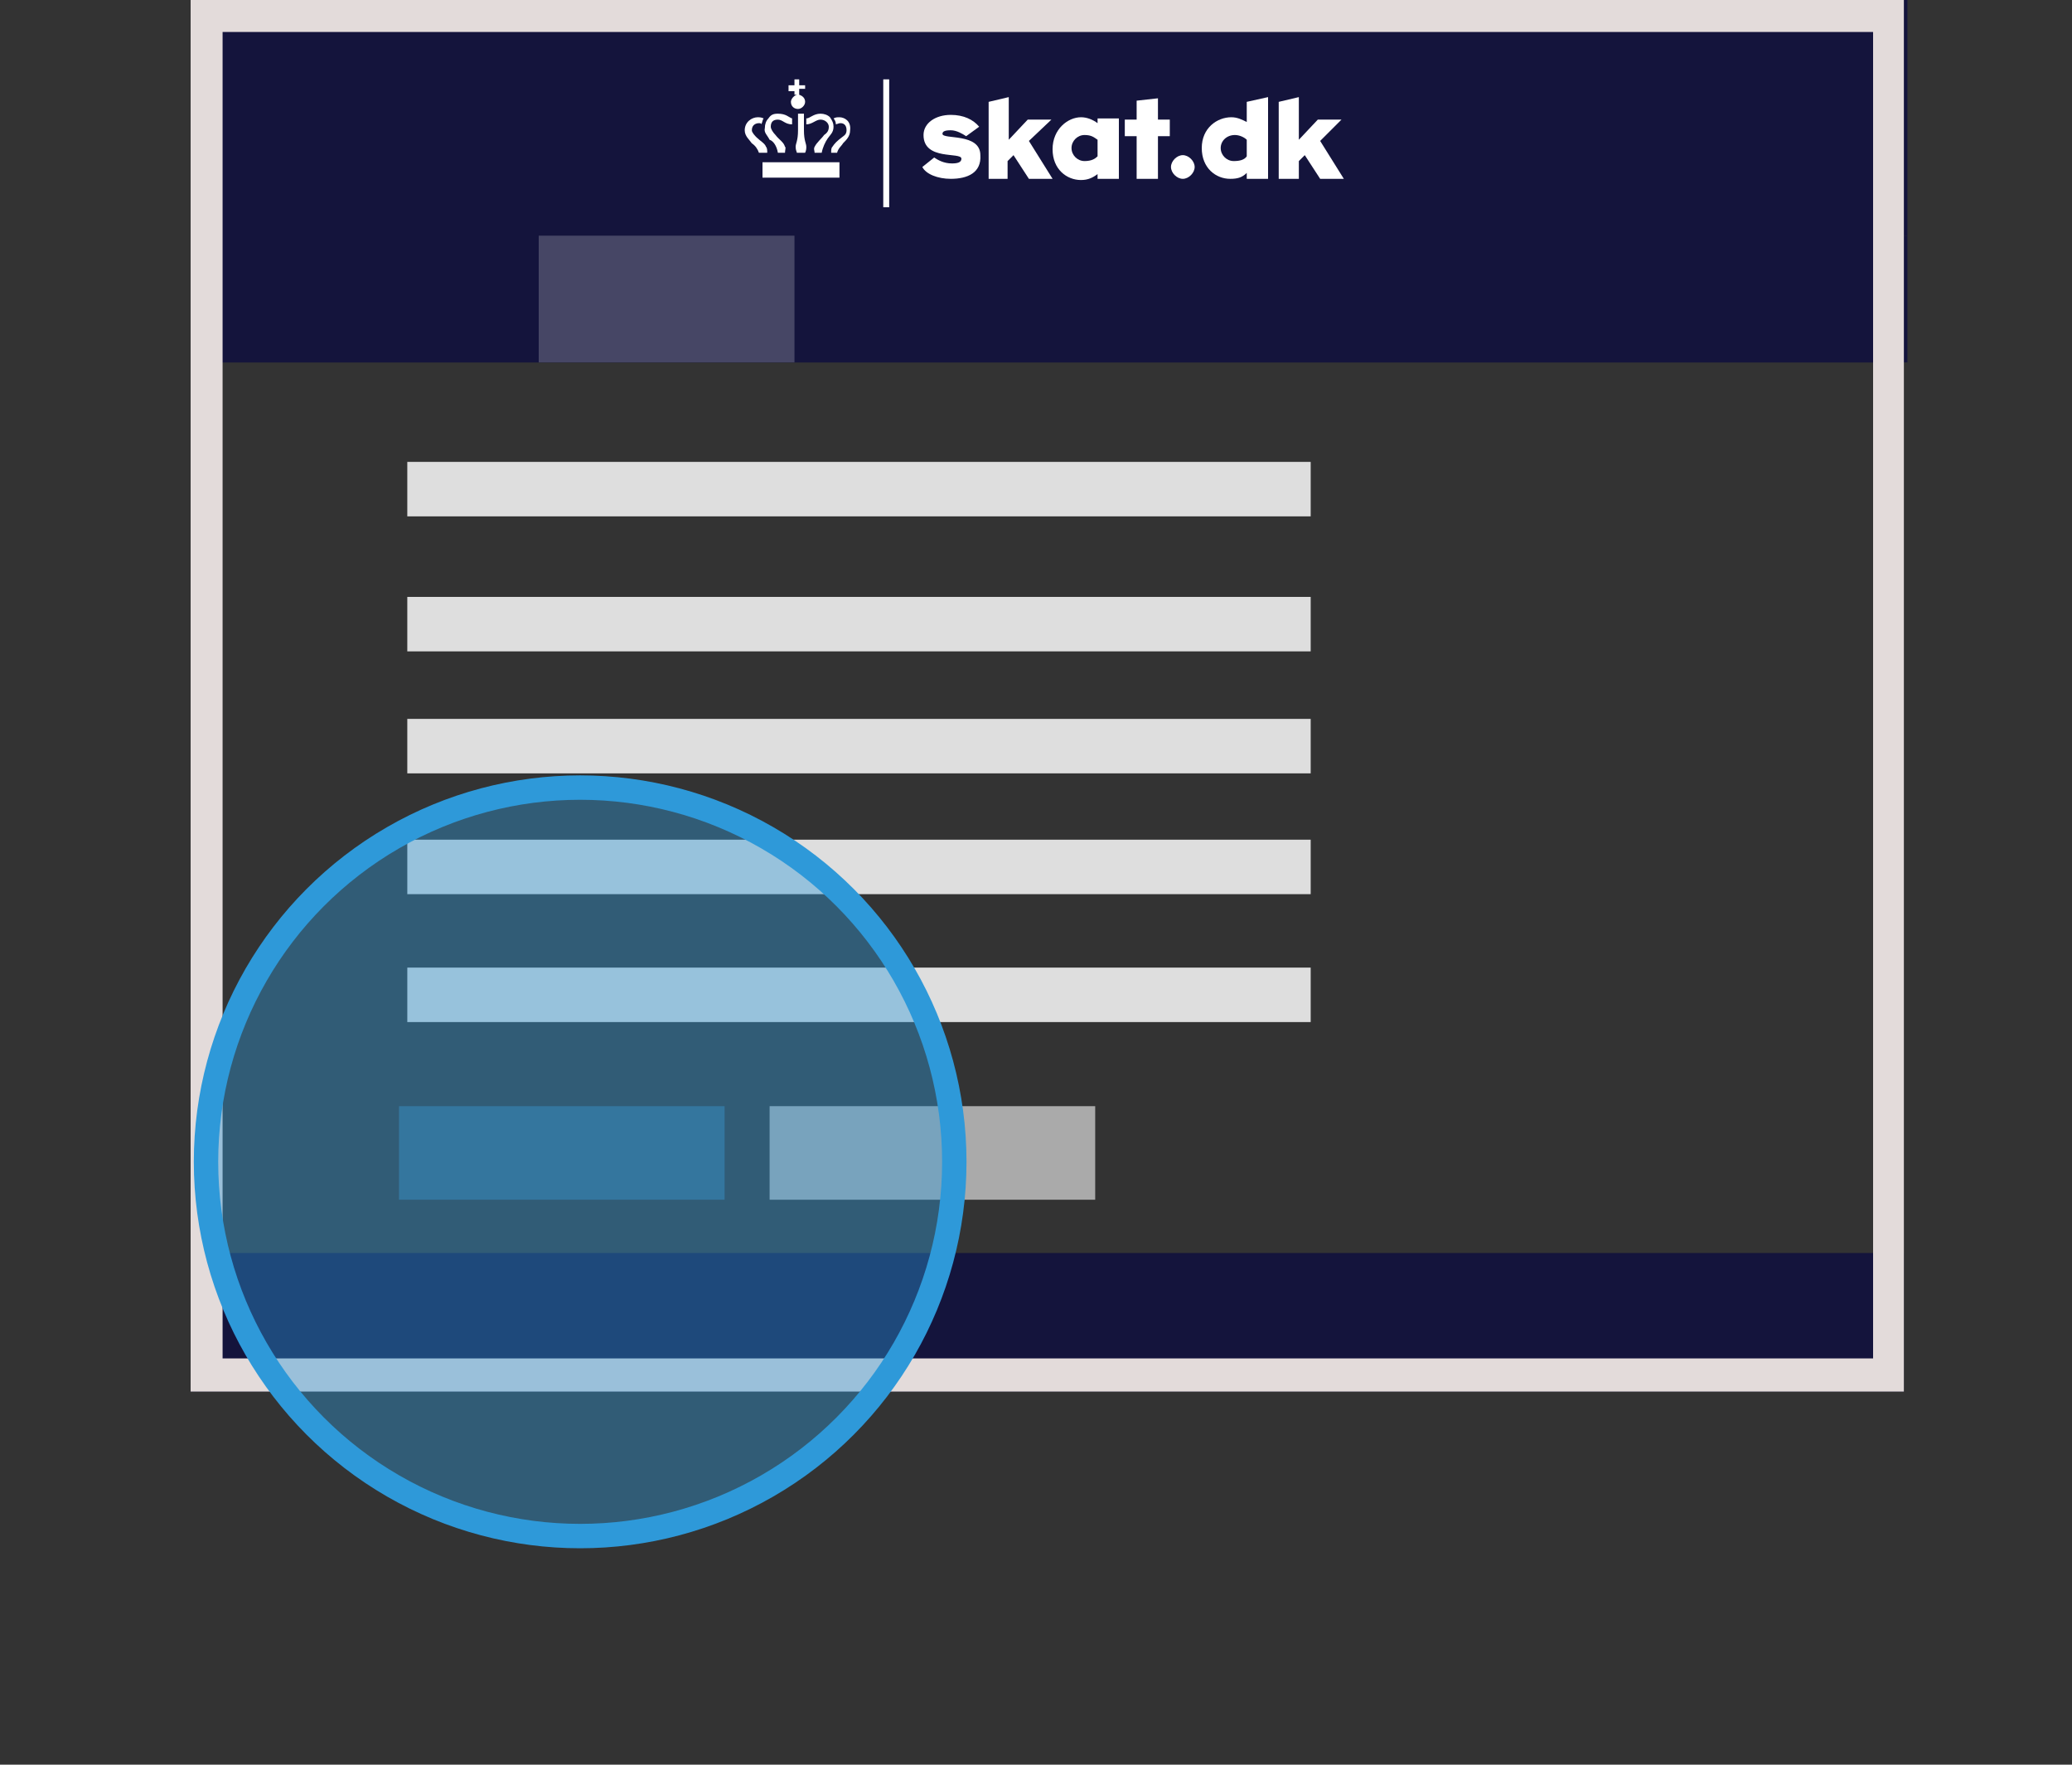 <?xml version="1.0" encoding="utf-8"?>
<!-- Generator: Adobe Illustrator 18.0.0, SVG Export Plug-In . SVG Version: 6.00 Build 0)  -->
<!DOCTYPE svg PUBLIC "-//W3C//DTD SVG 1.1//EN" "http://www.w3.org/Graphics/SVG/1.1/DTD/svg11.dtd">
<svg version="1.1" id="Lag_1" xmlns:x="http://ns.adobe.com/Extensibility/1.0/" xmlns:i="http://ns.adobe.com/AdobeIllustrator/10.0/" xmlns:graph="http://ns.adobe.com/Graphs/1.0/"
	 xmlns="http://www.w3.org/2000/svg" xmlns:xlink="http://www.w3.org/1999/xlink" x="0px" y="0px" width="175px" height="149px"
	 viewBox="552.5 325.5 175 149" enable-background="new 552.5 325.5 175 149" xml:space="preserve">
<rect x="552.5" y="325.5" width="175" height="149" fill="#333333" stroke="none"/>
<rect x="568.6" y="431.3" fill="#14143C" width="144.7" height="11.7"/>
<rect x="568.9" y="345.4" fill="#14143C" width="144.7" height="10.7"/>
<rect x="568.9" y="325.5" fill="#14143C" width="144.7" height="19.9"/>
<g>
	<g>
		<path d="M628.1,335.8c0,0.1,0,0.4-0.3,0.5c-0.2,0.2-0.4,0.2-0.3,0.4c0,0.1,0,0.4-0.2,0.5c-0.1,0-0.1,0.3,0,0.4
			c0.1,0,0.2,0.1,0.3,0.1s0.2-0.2,0.1-0.3c-0.1-0.2,0-0.5,0.2-0.5c0.1,0,0.2,0,0.5-0.3C628.5,336.2,628.5,335.8,628.1,335.8
			 M623.4,336.5c0.3,0.3,0.4,0.2,0.5,0.3c0.2,0,0.3,0.4,0.2,0.5c-0.1,0.2,0,0.3,0.1,0.3c0.1,0,0.2,0,0.3-0.1c0.1-0.1,0.1-0.3,0-0.4
			c-0.2-0.1-0.3-0.4-0.2-0.5c0.1-0.2-0.1-0.2-0.3-0.4c-0.3-0.2-0.3-0.5-0.3-0.5C623.1,335.8,623.1,336.2,623.4,336.5z M625.6,335.7
			c-0.6,0.1-1.1-0.3-1.3-0.3c-0.1,0-0.2,0-0.3,0.2c0,0,0,0.2,0,0.4c0.1,0.3,0.4,0.5,0.5,0.5c0.3,0.1,0.3,0.4,0.2,0.5
			c0,0.1-0.3,0.4,0.3,0.4c0.3,0,0.5-0.4,0.2-0.4c-0.2,0-0.3-0.4,0-0.5c0.2-0.1,0.3-0.2,0.4-0.4C625.5,336,625.6,335.7,625.6,335.7z
			 M626,336.1c0.1,0.2,0.2,0.3,0.4,0.4c0.3,0.2,0.2,0.5,0,0.5c-0.3,0.1-0.2,0.4,0.2,0.4c0.5,0,0.3-0.3,0.3-0.4
			c-0.1-0.1-0.1-0.5,0.2-0.5c0.2-0.1,0.5-0.3,0.5-0.5c0.1-0.2,0-0.4,0-0.4c0-0.2-0.2-0.2-0.3-0.2c-0.2,0-0.6,0.4-1.3,0.3
			C626,335.7,626,335.9,626,336.1z M625.8,338.8c-1.7,0-2.1-0.6-2.1-0.6c0-1.1-0.4-1.2-0.6-1.4c-0.8-0.5-0.4-1.5,0.5-1.3
			c0.3-0.5,0.9-0.6,1.4-0.2c0.1,0.1,0.3,0.2,0.6,0.3c0.1,0,0.1-0.1,0.1-0.1c-0.3-0.1-0.4-0.3-0.4-0.5s0.2-0.5,0.5-0.5v-0.1
			c0-0.1-0.1-0.1-0.1-0.1h-0.1c0,0.1-0.1,0.1-0.2,0.1c-0.2,0-0.3-0.1-0.3-0.3c0-0.1,0.1-0.3,0.3-0.3c0.1,0,0.2,0.1,0.2,0.1h0.2
			c0.1,0,0.1,0,0.1-0.1c-0.1-0.1-0.2-0.1-0.2-0.3s0.1-0.3,0.3-0.3c0.2,0,0.3,0.1,0.3,0.3s-0.1,0.2-0.2,0.3c0,0.1,0,0.1,0.1,0.1h0.2
			c0.1-0.1,0.1-0.1,0.2-0.1c0,0.1,0.1,0.2,0.1,0.4c0,0.1-0.1,0.3-0.3,0.3c-0.2,0-0.2-0.1-0.2-0.1h-0.1c0,0-0.1,0-0.1,0.1v0.1
			c0.3,0,0.5,0.3,0.5,0.5c0,0.3-0.2,0.5-0.4,0.5c0,0,0,0.1,0.1,0.1c0.3,0,0.5-0.2,0.6-0.3c0.5-0.5,1.2-0.3,1.4,0.2
			c0.9-0.3,1.3,0.8,0.5,1.3c-0.3,0.2-0.6,0.4-0.6,1.4C627.9,338.1,627.4,338.8,625.8,338.8z"/>
	</g>
	<polygon points="655.9,334.8 655.9,335.4 658.2,335.4 658.2,338.3 660.7,338.3 660.7,335.4 663.1,335.4 663.1,334.8 	"/>
	<path d="M648.5,334.8h-1.3l-2.3,1.4c-0.1,0.1-0.2,0.1-0.5,0.1v-1.5H642v3.5h2.4V337c0.4,0,0.4,0,0.5,0.1l1.1,1.2h2.9l-2.3-2.1
		L648.5,334.8z"/>
	<path d="M654.1,334.8h-2.8l-2.1,3.5h1l0.5-0.8h2.3l0.5,0.8h2.5L654.1,334.8z M650.9,337l0.7-1.4c0-0.1,0.1-0.1,0.2-0.1
		s0.1,0,0.2,0.1l0.7,1.4H650.9z"/>
	<path d="M636.4,334.7L636.4,334.7h-0.2c-1.8,0.1-1.9,0.1-1.9,1v0.3c0,0.9,0.1,0.9,1.9,1c0.1,0,0.4,0,0.4,0c0.2,0,0.5,0,0.7,0
		c0.5,0,0.6,0.1,0.6,0.5c0,0.4-0.1,0.5-0.6,0.5c-0.2,0-0.5,0-0.8,0c-0.1,0-0.1,0-0.2,0l0,0c-0.5,0-2.1-0.1-2.1-0.1v0.5
		c0,0,2.7,0.2,4.2,0.1c0,0,0.1,0,0.2,0c1.8-0.1,1.9-0.1,1.9-1v-0.3c0-0.9-0.1-1-2.1-1c0,0-0.2,0-0.3,0c-0.2,0-0.3,0-0.5,0l0,0
		c-1,0-1.1,0-1.1-0.4v-0.1c0-0.4,0.2-0.4,1.2-0.4h0.6c0.5,0,1.5,0.1,1.8,0.1v-0.6C639.8,334.8,637.6,334.7,636.4,334.7z"/>
	<path d="M625.8,331.1c2.9,0,5.1,2.3,5.1,5.1s-2.3,5.1-5.1,5.1c-2.9,0-5.1-2.3-5.1-5.1S623,331.1,625.8,331.1 M625.8,329.9
		c-3.5,0-6.3,2.9-6.3,6.3c0,3.5,2.9,6.3,6.3,6.3c3.4,0,6.3-2.9,6.3-6.3C632.2,332.8,629.3,329.9,625.8,329.9L625.8,329.9z"/>
</g>
<rect x="586.2" y="418.9" fill="#395F77" width="27.5" height="7.9"/>
<rect x="617.5" y="418.9" fill="#AAAAAA" width="27.5" height="7.9"/>
<rect x="586.9" y="407.2" fill="#DEDEDE" width="76.3" height="4.6"/>
<rect x="586.9" y="396.4" fill="#DEDEDE" width="76.3" height="4.6"/>
<rect x="586.9" y="386.2" fill="#DEDEDE" width="76.3" height="4.6"/>
<rect x="586.9" y="375.9" fill="#DEDEDE" width="76.3" height="4.6"/>
<rect x="586.9" y="364.5" fill="#DEDEDE" width="76.3" height="4.6"/>
<rect x="568.7" y="345.4" fill="#14143C" width="143.8" height="10.7"/>
<rect x="569.3" y="325.8" fill="#14143C" width="143.5" height="19.9"/>
<rect x="627.1" y="332.2" fill="#FFFFFF" width="0.5" height="10.8"/>
<rect x="616.9" y="339.2" fill="#FFFFFF" width="6.5" height="1.3"/>
<path fill="#FFFFFF" d="M619.8,333.5c-0.3,0.1-0.5,0.4-0.5,0.6c0,0.4,0.3,0.6,0.6,0.6s0.6-0.3,0.6-0.6c0-0.3-0.2-0.5-0.5-0.6V333
	h0.5v-0.3h-0.5v-0.5h-0.4v0.5h-0.5v0.5h0.5V333.5z"/>
<g>
	<path fill="#FFFFFF" d="M632.8,340.6c-1.1,0-2.1-0.4-2.4-1l1-0.8c0.3,0.2,0.8,0.5,1.5,0.5c0.5,0,0.8-0.1,0.8-0.4
		c0-0.6-3.2,0.2-3.2-2c0-1,1-1.7,2.3-1.7c1.1,0,1.9,0.4,2.4,1l-1.1,0.8c-0.3-0.2-0.8-0.5-1.3-0.5c-0.5,0-0.7,0.1-0.7,0.3
		c0,0.5,3.2-0.1,3.2,1.8C635.4,340.1,634.2,340.6,632.8,340.6z"/>
	<path fill="#FFFFFF" d="M639.4,337.4l2,3.2h-2l-1.3-2l-0.5,0.5v1.5H636v-6.5l1.7-0.4v3.6l1.6-1.7h2L639.4,337.4z"/>
	<path fill="#FFFFFF" d="M647,335.5v5.1h-1.8v-0.4c-0.4,0.3-0.8,0.5-1.4,0.5c-1.2,0-2.4-0.9-2.4-2.6c0-1.7,1.3-2.7,2.4-2.7
		c0.5,0,1,0.2,1.4,0.5v-0.4L647,335.5L647,335.5z M645.2,338.7v-1.4c-0.3-0.2-0.5-0.4-1.1-0.4c-0.6,0-1.1,0.5-1.1,1.1
		s0.5,1.1,1.1,1.1C644.7,339.1,645,338.9,645.2,338.7z"/>
	<path fill="#FFFFFF" d="M648.5,340.6V337h-1v-1.4h1V334l1.8-0.2v1.8h1v1.4h-1v3.6H648.5z"/>
	<path fill="#FFFFFF" d="M652.4,338.6c0.5,0,1,0.5,1,1s-0.5,1-1,1s-1-0.5-1-1S651.9,338.6,652.4,338.6z"/>
	<path fill="#FFFFFF" d="M659.6,333.7v6.9h-1.8v-0.5c-0.4,0.4-0.8,0.5-1.4,0.5c-1.2,0-2.4-0.9-2.4-2.6c0-1.7,1.3-2.6,2.5-2.6
		c0.5,0,0.9,0.2,1.3,0.4v-1.7L659.6,333.7z M657.8,338.7v-1.4c-0.2-0.2-0.6-0.4-1-0.4c-0.7,0-1.2,0.5-1.2,1.1s0.5,1.1,1.1,1.1
		C657.2,339.1,657.6,339,657.8,338.7z"/>
	<path fill="#FFFFFF" d="M664,337.4l2,3.2h-2l-1.3-2l-0.5,0.5v1.5h-1.7v-6.5l1.7-0.4v3.6l1.6-1.7h2L664,337.4z"/>
</g>
<path fill="#FFFFFF" d="M623.4,335.4c-0.2,0-0.3,0-0.5,0.1c0.1,0.1,0.2,0.3,0.2,0.5c0.3-0.1,0.3-0.1,0.4-0.1c0.2,0,0.5,0.1,0.5,0.6
	c0,0.4-0.3,0.5-0.4,0.6c-0.4,0.3-0.6,0.5-0.8,0.8c-0.1,0.1-0.1,0.3-0.1,0.5h0.5c0.1-0.4,0.4-0.6,0.5-0.8c0.3-0.3,0.6-0.6,0.6-1.1
	C624.4,335.7,623.8,335.4,623.4,335.4z"/>
<path fill="#FFFFFF" d="M622.5,336.2c0,0.3-0.1,0.5-0.4,0.7c-0.2,0.3-0.6,0.6-0.8,1c-0.1,0.2,0,0.3,0,0.5h0.6
	c0.1-0.5,0.3-0.9,0.5-1.2c0.2-0.3,0.5-0.5,0.5-1c0-0.3-0.1-0.5-0.3-0.8c-0.2-0.2-0.5-0.3-0.8-0.3c-0.6,0-0.9,0.4-1.2,0.4v0.5
	c0.5,0,0.8-0.4,1.2-0.4S622.5,335.9,622.5,336.2z"/>
<path fill="#FFFFFF" d="M620.5,338.4c0.1-0.2,0.1-0.4,0.1-0.5c0-0.3-0.2-0.5-0.2-1.4v-1.4h-0.5v1.4c0,0.9-0.2,1.1-0.2,1.4
	s0.1,0.4,0.1,0.5H620.5z"/>
<path fill="#FFFFFF" d="M618.2,338.4h0.6c0-0.2,0.1-0.5,0-0.5c-0.1-0.4-0.5-0.6-0.8-1c-0.2-0.2-0.4-0.5-0.4-0.7
	c0-0.4,0.2-0.6,0.6-0.6s0.6,0.4,1.2,0.4v-0.5c-0.3-0.1-0.5-0.4-1.2-0.4c-0.4,0-0.6,0.1-0.8,0.4c-0.2,0.2-0.3,0.5-0.3,0.8
	c-0.1,0.4,0.2,0.6,0.4,1C617.8,337.4,618.1,337.8,618.2,338.4z"/>
<path fill="#FFFFFF" d="M617.3,338.4c0-0.2,0-0.4-0.1-0.5c-0.1-0.3-0.5-0.5-0.8-0.8c-0.1-0.1-0.4-0.4-0.4-0.6c0-0.5,0.4-0.6,0.6-0.6
	c0.1,0,0.2,0,0.2,0.1c0.1-0.2,0.1-0.4,0.2-0.5c-0.2-0.1-0.4-0.1-0.5-0.1c-0.5,0-1.1,0.4-1.1,1.1c0,0.5,0.4,0.8,0.6,1.1
	c0.3,0.2,0.5,0.5,0.6,0.8H617.3z"/>
<rect x="598" y="345.4" fill="#464665" width="21.6" height="10.7"/>
<g>
	<g>
		<path fill="#E3DBDA" d="M710.7,328.2v112H571.3v-112H710.7 M713.4,325.5H568.6V443h144.7V325.5L713.4,325.5z"/>
	</g>
</g>
<circle opacity="0.4" fill="#2E99D9" enable-background="new    " cx="601.5" cy="423.6" r="31.6"/>
<circle fill="none" stroke="#2E99D9" stroke-width="2.06" stroke-miterlimit="10" cx="601.5" cy="423.6" r="31.6"/>
</svg>
